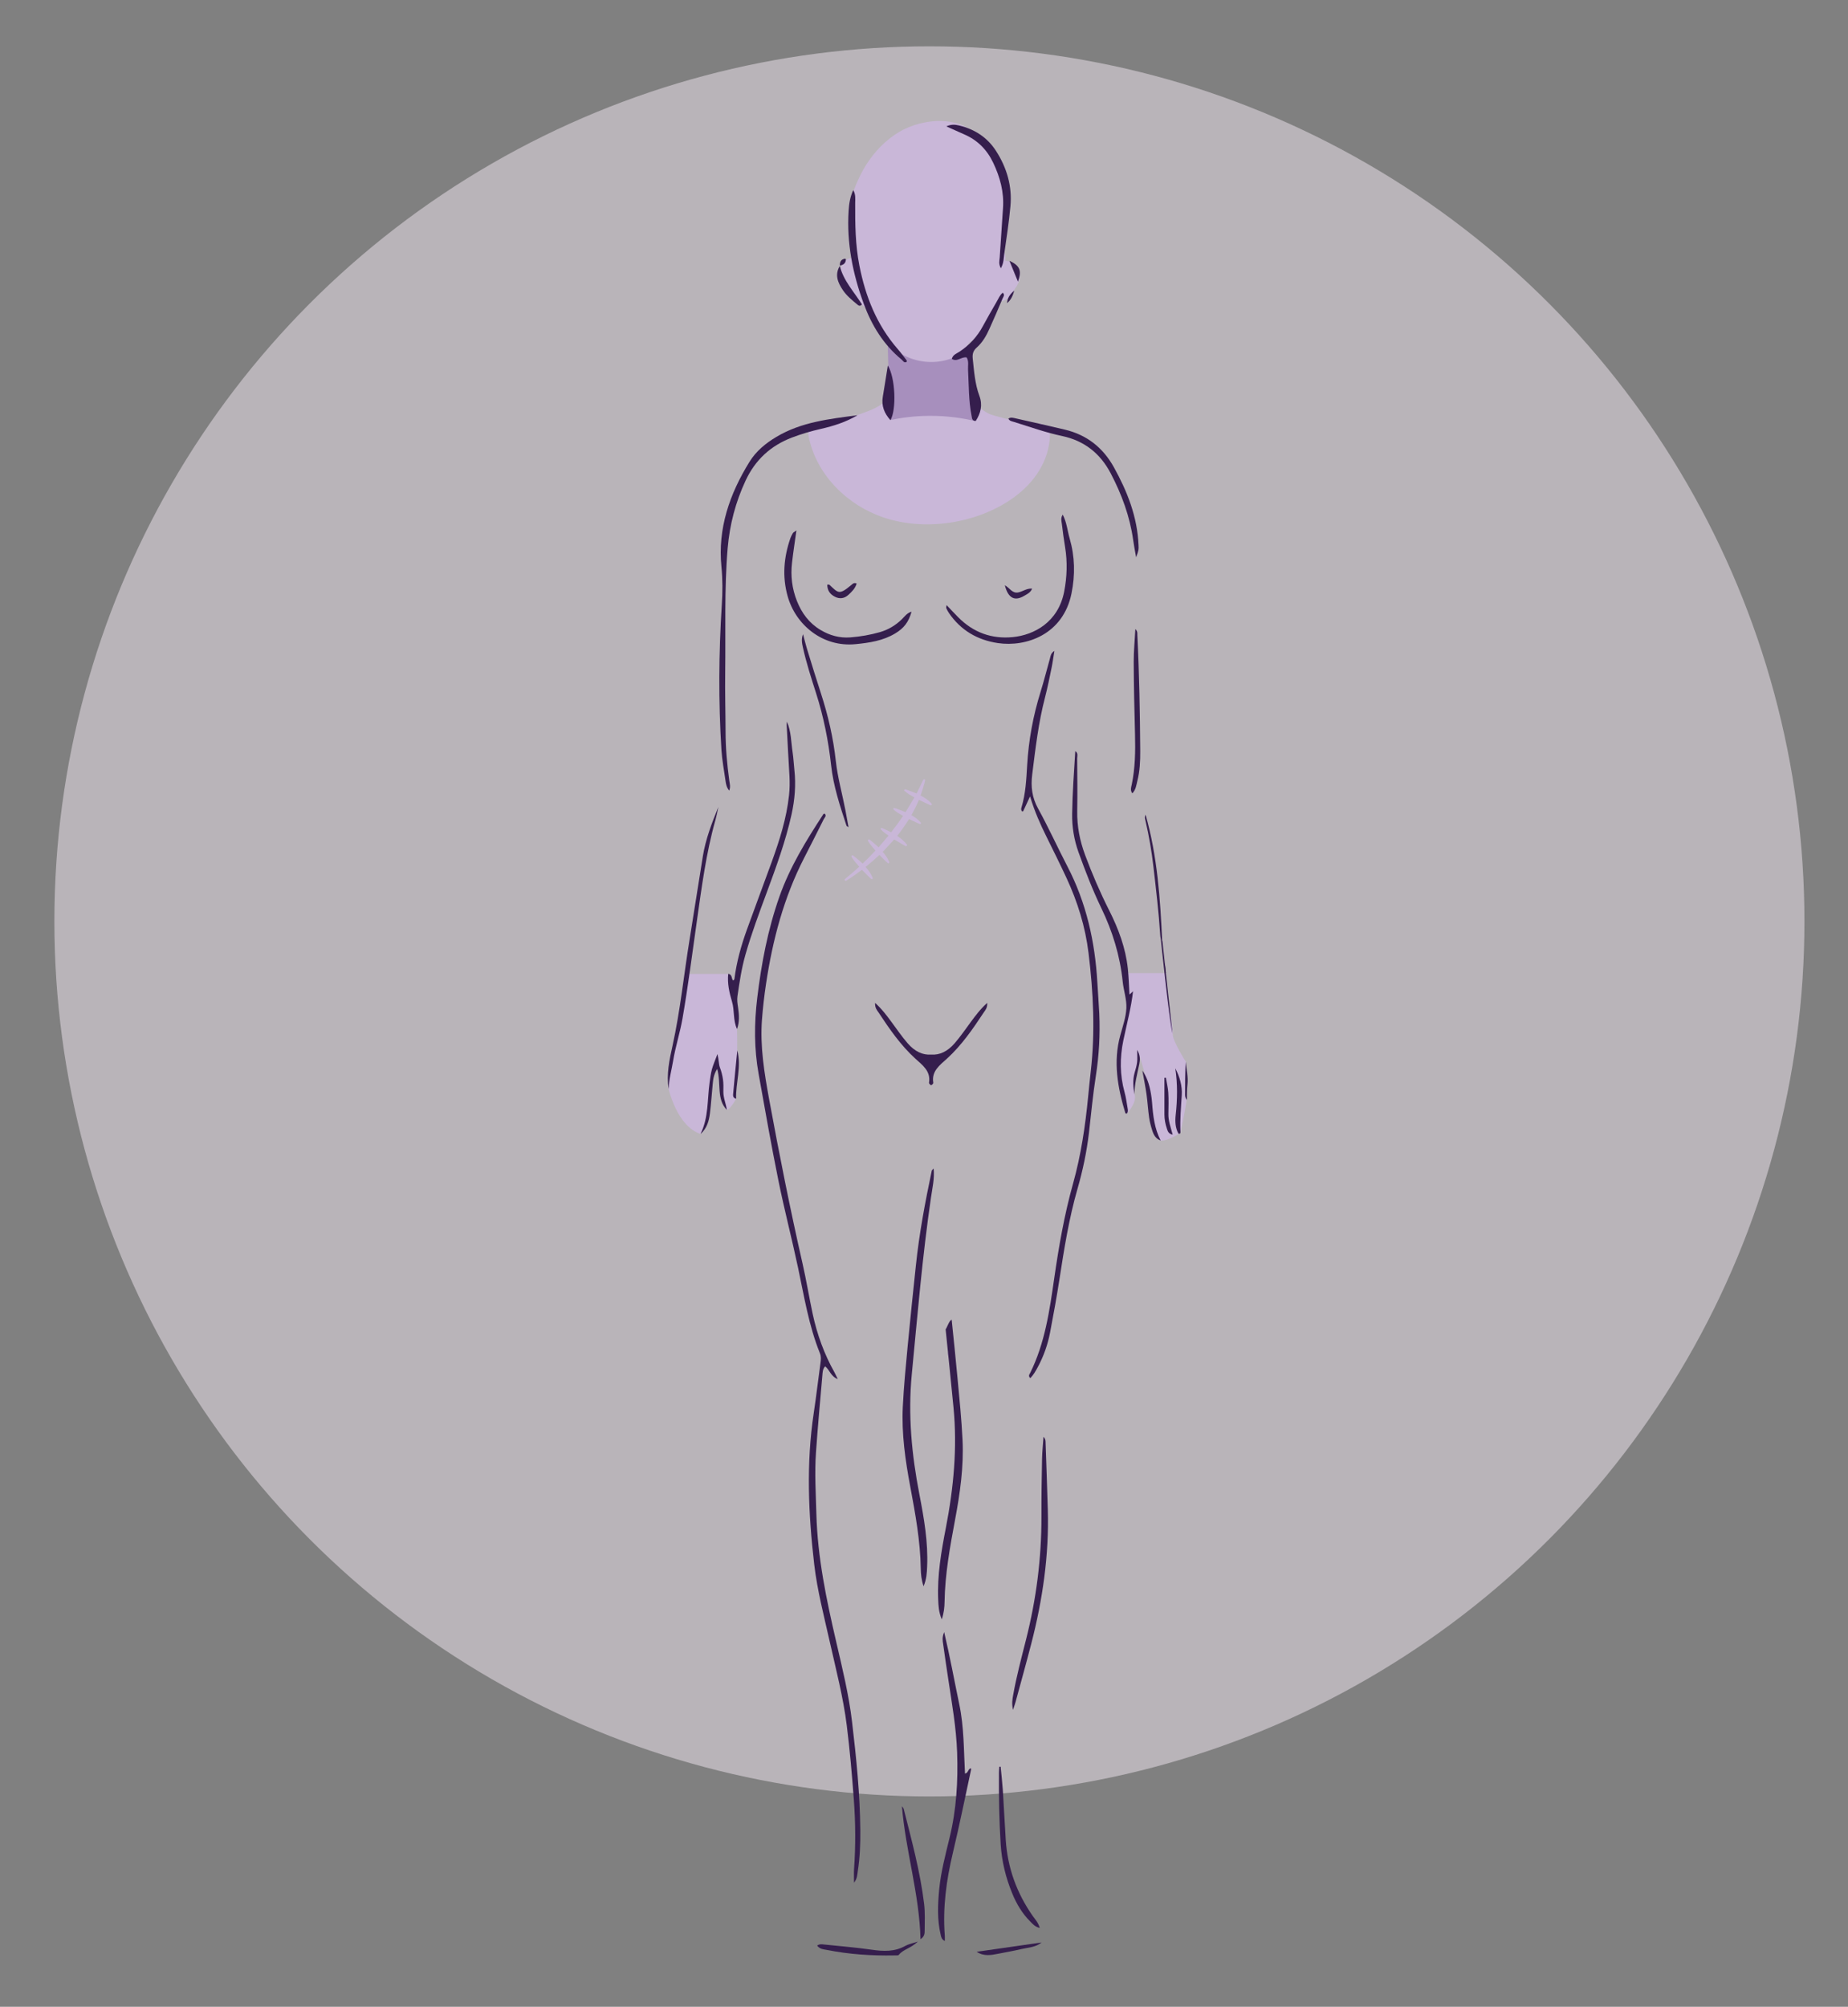 <?xml version="1.0" encoding="UTF-8"?>
<svg id="Calque_1" data-name="Calque 1" xmlns="http://www.w3.org/2000/svg" viewBox="0 0 382.7 415.57">
  <rect x="0" y="0" width="382.7" height="415.57" fill="#808080" stroke="none"/>
  <defs>
    <style>
      .cls-1 {
        fill: #c9b7d8;
      }

      .cls-1, .cls-2, .cls-3, .cls-4, .cls-5 {
        stroke-width: 0px;
      }

      .cls-2 {
        fill: none;
      }

      .cls-3 {
        fill: #f3e8f2;
        opacity: .5;
      }

      .cls-4 {
        fill: #351e4d;
      }

      .cls-5 {
        fill: #a78fbd;
      }
    </style>
  </defs>
  <circle class="cls-3" cx="192.47" cy="190.8" r="181.21"/>
  <g>
    <path class="cls-1" d="M180.57,84.85s-.1.04-.14.07c0,0,.01,0,.02,0,.04-.02.08-.04.12-.06Z"/>
    <polygon class="cls-1" points="183.33 82.98 183.32 82.99 183.33 82.98 183.33 82.98"/>
    <path class="cls-1" d="M213.65,88.11c-2.05-.54-4.1-1.07-6.15-1.61-.54-.14-1.08-.28-1.61-.44-.23-.07-.45-.14-.68-.22-.11-.04-.22-.08-.32-.12-.03-.02-.09-.04-.17-.08-.4-.21-.78-.43-1.15-.69-.06-.05-.19-.16-.26-.22-.21-.19-.41-.39-.6-.6-.37-.4-.88-.62-1.43-.69-.04-.35-.08-.71-.11-1.06-.08-.86-.13-1.72-.17-2.58-.07-1.72-.06-3.44.03-5.16.05-.98-.61-1.84-1.46-2.24.44-.51.86-1.02,1.27-1.56.27-.12.52-.3.75-.54.29-.31.55-.63.8-.95.28-.19.55-.46.78-.81.09-.14.16-.28.25-.42.09-.07.19-.12.27-.21,1.17-1.13,1.81-3.26,2.41-4.73.13-.32.25-.65.37-.98.13.04.26.07.4.07.33.07.66.06,1-.04.64-.21,1.13-.58,1.49-1.15.29-.44.57-.89.86-1.33.13-.21.27-.41.4-.62.15-.27.28-.59.39-.86.11-.3.13-.61.17-.94.01-.1.01-.19,0-.3-.03-.24-.05-.5-.1-.74-.04-.14-.11-.29-.16-.41-.17-.4-.28-.62-.62-.97-.16-.17-.38-.33-.58-.46-.03-.02-.07-.04-.1-.06-.44-.24-.93-.36-1.43-.37.01-.22.03-.43.03-.65.02-.89-.43-1.56-1.07-1.98.93-1.35,1.24-2.96.82-4.68-.5-2.05.36-3.95.35-6.02-.01-2.09-.74-4.29-1.51-6.21-.75-1.86-1.87-3.45-3.35-4.78-3.33-6.08-12.12-5.45-17.33-2.33-2.77,1.66-5.03,4.05-6.76,6.76-.87,1.37-1.56,2.82-2.18,4.32-.69,1.67-1.33,3.44-1.18,5.28.02.24.07.46.15.68.06.59.17,1.18.35,1.75.02.33.04.67.07,1,.18,2.13.45,4.28.8,6.41-.68-.22-1.46-.19-2.05.2-1.18.76-1.55,2.18-.9,3.42.61,1.16,1.16,2.39,1.9,3.48.9,1.32,1.95,2.37,3.23,3.31.28.2.67.3,1.07.32.57,1.16,1.2,2.29,1.86,3.41-.06.34-.05.69.05,1.03.33,1.13,1,2.16,1.86,2.96.37.35.77.66,1.19.96-.1.04-.19.09-.28.14-.28,1.66-.59,3.3-.97,4.94.07.77.1,1.54.11,2.31,0,.6-.01,1.19-.03,1.79-.38.21-.73.51-.98.91-.04.07-.09.13-.13.2.01-.01.02-.02.03-.02-.01,0-.02.02-.03.03-.02.03-.04.06-.05.08-.17.26-.05.02.05-.08-.14.09-.3.35-.41.45-.13.12-.28.23-.41.35-.09.06-.18.12-.27.18-.38.25-.78.46-1.19.66-.14.07-.32.13-.48.21.1-.04.17-.05-.03.03-.03.01-.06.02-.09.03,0,0-.02,0-.03.02,0,0,.01,0,.02-.01-.1.04-.2.08-.3.12-1.98.77-4,1.47-6,2.19-.3.05-.36.06-.16.03-.3.04-.6.08-.91.12-.24.04-.48.07-.72.14-.27.08-.54.18-.81.3-.64-.52-1.55-.75-2.32-.53-1.38.38-2.01,1.75-1.75,3.08,1.58,8,8.04,14.34,15.64,16.87,8.62,2.87,19.43,1.17,26.81-4.15,4.27-3.08,7.36-7.55,7.54-12.93.08-2.24-2.31-2.91-3.81-2.04Z"/>
  </g>
  <path class="cls-1" d="M138.46,225.46s1.71,7.77,6.61,9.35c.86-1.5,1.3-2.8,1.54-3.71.9-3.35.17-5.22.88-9.03.31-1.65.76-2.96,1.08-3.79v2.17s1.31,8.73,1.83,9.28c.53.55,2.03-2.17,2.03-2.17-.06-.36-.13-.91-.18-1.6-.11-1.84.14-2.96.29-4.7.07-.83.15-2.05.11-3.57,0,0,.3-13.08-1.86-16.01h-8.52l-1.78,11.63-1.85,8.56-.19,3.61Z"/>
  <path class="cls-1" d="M241.45,201.51h-8.42l.5,4.24.17,2.15-.66,3.51-1.07,5.32-.37,5.31,1.4,7.03.37,1.53s2.13-2.27,1.6-3.94.42-4.11.42-4.11l.38-2.69.26-1.09s2.1,6.8,1.93,7.62.29,4.21.29,4.21c0,0,.77,5.44,2.14,5.59s4.07-1.56,4.07-1.56c0,0,1.41-6.69,1.25-7s0-5.59,0-5.59l-.14-2.18s-2.84-4.46-2.7-5.73c.14-1.28-1.2-8.37-1.2-8.37l-.19-4.25Z"/>
  <path class="cls-5" d="M201.24,71.73c-.63.57-3.88,3.41-8.83,3.23-4.96-.18-8-3.25-8.58-3.87.03,1.57.08,3.15.13,4.74.12,3.77.28,7.48.48,11.14,2.18-.46,4.9-.84,8.02-.86,3.77-.02,6.99.49,9.45,1.08-.22-5.15-.44-10.3-.66-15.46Z"/>
  <polygon class="cls-5" points="196.8 280.79 196.41 280.99 196.27 280.11 196.55 279.98 196.8 280.79"/>
  <path class="cls-4" d="M176.86,389.89c0-1.09-.05-1.94,0-2.78.35-4.86.32-9.71-.05-14.57-.38-5.08-.82-10.15-1.45-15.21-.74-5.91-2.25-11.66-3.55-17.46-1.18-5.27-2.56-10.51-3.19-15.88-1.22-10.46-1.68-20.92-.1-31.4.52-3.43.91-6.89,1.39-10.33.1-.7.16-1.37-.12-2.04-2.3-5.7-3.25-11.73-4.52-17.69-1.28-6.04-2.85-12.02-4.07-18.07-1.49-7.34-2.78-14.71-4.1-22.08-.94-5.21-.92-10.45-.29-15.69.86-7.14,2.19-14.18,4.59-20.99,2.17-6.17,5.57-11.68,9.12-17.12.04-.05.13-.07.22-.11.53.44.02.83-.14,1.15-1.34,2.7-2.71,5.38-4.08,8.06-4.21,8.2-6.52,16.98-7.88,26.04-.37,2.44-.65,4.9-.84,7.36-.43,5.6.48,11.08,1.48,16.56,2.09,11.39,4.35,22.74,6.92,34.03.79,3.46,1.36,6.97,2.1,10.44.92,4.25,2.38,8.3,4.52,12.1.18.33.33.68.67,1.38-1.47-.58-1.66-1.89-2.61-2.65-.54.58-.52,1.27-.58,1.91-.46,5.31-.95,10.61-1.32,15.92-.3,4.24-.03,8.49.08,12.73.24,9.01,2.08,17.76,4.11,26.49,1.27,5.49,2.62,10.97,3.28,16.57.88,7.44,1.64,14.89,1.71,22.38.03,2.86-.08,5.71-.52,8.54-.12.75-.1,1.54-.8,2.42Z"/>
  <path class="cls-4" d="M213.31,164.93c-.64,1.38-1.02,2.21-1.41,3.04-.02.05-.14.05-.21.07-.27-.24-.24-.56-.15-.84.86-2.84,1-5.78,1.17-8.7.3-5.19,1.23-10.26,2.78-15.23.71-2.28,1.29-4.61,1.94-6.91.14-.51.16-1.08.92-1.57-.21,1.29-.35,2.4-.58,3.5-.42,2.04-.83,4.09-1.35,6.1-1.37,5.25-1.99,10.61-2.66,15.98-.32,2.56-.04,4.78,1.22,7.07,2.16,3.92,4.01,8.01,6.07,11.98,3.92,7.54,5.72,15.62,6.2,24.04.12,2.16.3,4.31.4,6.47.19,4.33-.05,8.63-.72,12.93-.61,3.88-.97,7.81-1.42,11.72-.46,3.92-1.27,7.77-2.36,11.56-1.78,6.17-2.78,12.5-3.76,18.84-.57,3.66-1.23,7.31-1.93,10.95-.48,2.51-1.33,4.92-2.55,7.18-.43.81-.89,1.6-1.54,2.28-.5-.44-.17-.81-.03-1.08,3.07-6.2,4.02-12.95,4.99-19.67.95-6.58,2.09-13.12,3.88-19.52,1.65-5.9,2.54-11.92,3.13-18,.17-1.77.35-3.53.55-5.3.93-8.18.53-16.34-.47-24.49-.66-5.41-2.26-10.56-4.55-15.5-1.33-2.87-2.75-5.71-4.15-8.55-1.26-2.55-2.43-5.13-3.4-8.34Z"/>
  <path class="cls-4" d="M193.34,241.95c.22,2.15-.27,4.11-.55,6.07-1.78,12.15-2.79,24.37-3.97,36.59-.81,8.38-.02,16.64,1.58,24.86.95,4.92,1.82,9.87,1.6,14.93-.06,1.3-.11,2.6-.74,4.09-.45-1.36-.56-2.51-.58-3.64-.09-5.74-1.12-11.36-2.17-16.97-1.03-5.47-1.82-10.98-1.55-16.56.21-4.24.62-8.46,1.02-12.69.52-5.53,1.11-11.05,1.69-16.58.69-6.61,1.92-13.13,3.29-19.62.03-.12.18-.22.39-.47Z"/>
  <path class="cls-4" d="M197.78,314.73c-1.05,5.62-2.08,11.23-2.17,16.97-.02,1.14-.13,2.28-.58,3.64-.63-1.49-.69-2.78-.74-4.08-.22-5.06.64-10.01,1.6-14.93,1.59-8.23,2.38-16.49,1.57-24.86-.57-5.94-1.03-10.25-1.63-16.19.34-.45.74-1.85,1.25-1.99.42,4.06.84,8.12,1.22,12.19.4,4.23.82,8.46,1.03,12.69.27,5.58-.52,11.09-1.55,16.56Z"/>
  <path class="cls-4" d="M177.55,86c-2.39,1.42-4.95,2.22-7.57,2.82-2.04.46-4.03,1.05-5.98,1.79-4.4,1.68-7.59,4.62-9.59,8.9-2.08,4.46-3.3,9.12-3.72,14.02-.72,8.56-.39,17.13-.51,25.7-.06,4.09.07,8.19.08,12.28,0,3.41.31,6.78.77,10.15.09.65.29,1.31-.02,2.06-.54-.65-.66-1.33-.76-2.01-.3-2.14-.71-4.27-.85-6.42-.63-10.03-.56-20.07.08-30.1.17-2.63.18-5.19-.08-7.83-.79-7.93,1.7-15.09,5.82-21.74,1.36-2.2,3.34-3.83,5.56-5.15,5.17-3.09,11-3.72,16.78-4.48Z"/>
  <path class="cls-4" d="M195.53,337.99c1.23,5.22,2.1,10.05,3.11,14.86,1.01,4.75.94,9.58,1.2,14.44.72-.19.58-.86,1.13-1.1.05-.02.17.06.13.27-1.24,5.73-2.4,11.48-3.76,17.18-1.35,5.67-2.14,11.36-1.68,17.2.02.3,0,.61,0,1.11-.65-.32-.75-.81-.85-1.27-.75-3.12-.61-6.28-.31-9.44.35-3.62,1.29-7.13,2.14-10.65,1.42-5.82,1.78-11.72,1.57-17.68-.18-5.11-1.07-10.12-1.83-15.15-.37-2.44-.73-4.88-1.07-7.33-.09-.65-.25-1.32.21-2.43Z"/>
  <path class="cls-4" d="M234.65,205.2c-.39,3.46-1.3,6.82-2.01,10.21-.76,3.64-.74,7.19.24,10.76.31,1.11.45,2.27.65,3.41.07.37.09.74-.18,1.02-.15-.03-.28-.02-.29-.05-1.6-5.3-2.58-10.64-1.06-16.16.51-1.86,1.17-3.74,1.26-5.63.08-1.81-.57-3.64-.76-5.47-.55-5.36-2.1-10.42-4.44-15.26-1.81-3.76-3.31-7.65-4.72-11.57-.92-2.58-1.35-5.2-1.31-7.94.06-4.32.38-8.62.65-12.98.65.45.38,1.06.39,1.56.03,3.63.07,7.26.01,10.89-.05,3.14.54,6.12,1.63,9.06,1.46,3.91,3.1,7.74,4.98,11.46,1.93,3.82,3.41,7.78,3.87,12.06.19,1.74.23,3.5.34,5.38.35-.31.57-.51.79-.71,0,0-.04-.03-.04-.03Z"/>
  <path class="cls-4" d="M162.96,149.43c.9,2.06.86,4.23,1.18,6.35.18,1.22.24,2.46.37,3.68.34,3.1.08,6.15-.59,9.2-1.22,5.52-3.16,10.81-5.11,16.09-1.58,4.27-3.18,8.53-4.43,12.92-.81,2.83-1.24,5.73-1.66,8.63-.11.78,0,1.53.12,2.3.22,1.5.33,3-.21,4.5-.85-1.81-.49-3.82-1.04-5.68-.54-1.84-1-3.72-.78-5.76.91.13.59,1.05,1.04,1.4.09-.12.22-.22.24-.32.44-3.54,1.4-6.96,2.61-10.3,1.67-4.65,3.42-9.27,5.1-13.91,1.63-4.51,3.09-9.06,3.6-13.86.14-1.31.16-2.61.09-3.93-.21-3.54-.4-7.09-.58-10.63-.01-.22.04-.45.06-.68Z"/>
  <path class="cls-4" d="M216.1,297.53c.48.53.41.91.43,1.27.16,4.62.33,9.25.46,13.88.27,9.4-1.08,18.61-3.42,27.68-1.04,4.03-2.16,8.04-3.25,12.06-.12.43-.27.85-.54,1.66-.29-1.33-.12-2.22.04-3.1.69-3.88,1.71-7.68,2.67-11.49,2.11-8.34,3.2-16.8,3.18-25.41-.01-4.01.05-8.02.13-12.03.03-1.44.19-2.88.3-4.52Z"/>
  <path class="cls-4" d="M220.08,106.57c.84,1.61.97,3.33,1.43,4.92,1.09,3.76,1.17,7.56.38,11.43-1.74,8.5-9.4,11.11-15.24,10.25-4.25-.63-7.69-2.65-10.14-6.23-.22-.32-.39-.66-.55-1.01-.05-.11.03-.27.07-.62.86.9,1.62,1.72,2.4,2.51,3.13,3.15,6.92,4.55,11.34,4.11,4.38-.44,9.38-3.08,10.61-9.42.59-3.07.69-6.12.19-9.2-.26-1.6-.48-3.2-.67-4.81-.07-.58-.29-1.2.18-1.93Z"/>
  <path class="cls-4" d="M164.93,109.83c-.34,2.45-.67,4.57-.91,6.69-.32,2.73,0,5.39,1.02,7.95.99,2.5,2.53,4.58,4.88,5.98,1.91,1.14,3.93,1.71,6.18,1.54,2.09-.16,4.14-.52,6.14-1.09,1.72-.5,3.24-1.41,4.54-2.68.57-.56,1.05-1.29,1.99-1.55-.6,2.16-1.57,3.41-3.38,4.5-2.52,1.52-5.34,1.94-8.19,2.22-6.89.69-12.45-4.05-14.09-9.93-1.15-4.1-.79-8.08.58-12.04.13-.36.32-.7.51-1.03.07-.12.23-.18.74-.56Z"/>
  <path class="cls-4" d="M235.28,115.42c-.25-1.43-.47-2.53-.62-3.64-.69-4.87-2.36-9.39-4.63-13.73-2.17-4.16-5.48-6.78-10.08-7.76-3.4-.72-6.67-1.89-9.98-2.92-.42-.13-.92-.18-1.14-.69.51-.34,1.05-.14,1.56-.03,3.38.76,6.77,1.52,10.14,2.32,4.54,1.08,7.88,3.72,10.14,7.78,2.8,5.04,4.87,10.31,5.11,16.16.04.93.06.93-.5,2.5Z"/>
  <path class="cls-4" d="M207.27,55.55c-.52-.9-.29-1.59-.24-2.26.22-3.39.44-6.78.68-10.17.24-3.33-.61-6.43-2.02-9.4-1.27-2.68-3.23-4.69-5.98-5.88-1.12-.49-2.24-1-3.74-1.67,1.13-.49,1.91-.36,2.68-.18,3.21.78,5.82,2.47,7.62,5.27,2.24,3.48,3.36,7.31,2.98,11.44-.3,3.3-.81,6.59-1.28,9.87-.13.9-.08,1.85-.69,2.97Z"/>
  <path class="cls-4" d="M138.46,225.46c-.48-3.01.17-5.98.81-8.9,1.62-7.32,2.35-14.78,3.56-22.16.94-5.71,1.79-11.43,2.73-17.14.58-3.51,1.85-6.84,3.21-10.15-.2.91-.37,1.83-.62,2.72-1.93,6.86-2.84,13.9-3.84,20.93-.96,6.72-1.81,13.46-2.97,20.15-.51,2.94-1.46,5.83-1.95,8.8-.31,1.9-.86,3.76-.92,5.75Z"/>
  <path class="cls-4" d="M176.71,39.4c.52.88.4,1.8.39,2.69-.02,4.33.03,8.64.87,12.91,1.26,6.4,3.59,12.28,7.92,17.26.66.75,1.25,1.57,1.86,2.36.04.05.02.15.04.28-.55.38-.78-.19-1.07-.43-3.74-3.08-6.18-7.04-7.84-11.54-2.3-6.23-3.56-12.61-3.14-19.28.09-1.46.3-2.88.95-4.26Z"/>
  <path class="cls-4" d="M197.11,74.32c.21-.88,1.03-1.11,1.63-1.52,2.04-1.36,3.63-3.08,4.79-5.24.91-1.7,1.88-3.37,2.85-5.04.38-.65.65-1.39,1.27-1.9.53.45.1.88-.04,1.22-.86,2.07-1.75,4.12-2.67,6.16-.66,1.49-1.46,2.91-2.7,4-.71.63-.9,1.34-.8,2.26.28,2.61.46,5.24,1.38,7.72.72,1.94.26,3.6-.75,5.19-.77,0-.77-.54-.85-.96-.64-3.2-.58-6.45-.75-9.68-.04-.83.2-1.7-.28-2.5-1.06-.25-1.97,1.03-3.09.28Z"/>
  <path class="cls-4" d="M207.22,365.85c.15,1.59.34,3.18.45,4.78.23,3.46.38,6.93.61,10.4.38,5.76,2.27,10.99,5.58,15.72.51.72,1.16,1.38,1.46,2.49-1-.24-1.49-.84-2-1.36-1.66-1.67-2.83-3.66-3.71-5.82-1.33-3.23-2.15-6.59-2.38-10.09-.31-4.93-.39-9.87-.36-14.81,0-.44.05-.87.08-1.31.09,0,.18,0,.28,0Z"/>
  <path class="cls-4" d="M166.3,131.32c.27,1.02.51,2.04.82,3.05.95,3.09,1.9,6.19,2.9,9.26,1.48,4.56,2.55,9.2,3.07,13.97.38,3.45,1.34,6.8,1.99,10.2.21,1.1.41,2.21.64,3.49-.29-.19-.39-.22-.41-.27-1.35-4.1-2.72-8.21-3.19-12.51-.56-5.08-1.55-10.04-3.1-14.9-1.01-3.16-2.03-6.31-2.75-9.55-.2-.9-.36-1.79.04-2.74Z"/>
  <path class="cls-4" d="M235.12,130.26c.48.48.4.87.41,1.22.4,8.01.54,16.03.6,24.05.01,2.09-.08,4.17-.6,6.2-.22.86-.3,1.81-1.04,2.56-.48-.66-.24-1.26-.12-1.81.71-3.42.77-6.88.68-10.36-.13-5.01-.25-10.02-.27-15.04-.01-2.22.22-4.43.34-6.82Z"/>
  <path class="cls-4" d="M186.78,374.05c.12.18.31.35.37.55,1.64,6.49,3.41,12.96,4.22,19.62.22,1.82.13,3.69.12,5.53,0,.59,0,1.24-.86,1.83-.25-9.44-3.09-18.29-3.85-27.53Z"/>
  <path class="cls-4" d="M190.08,402.05c-1.43,1.41-3.02,1.6-3.95,2.76-.14.17-.59.11-.89.12-4.71.09-9.4-.22-14.02-1.14-.64-.13-1.4-.11-2-.89.46-.36.97-.28,1.45-.23,3.29.34,6.6.61,9.87,1.08,2.42.35,4.73.45,6.95-.8.64-.36,1.4-.49,2.6-.9Z"/>
  <path class="cls-4" d="M145.07,234.81c1.7-3.39,1.38-7.1,1.88-10.65.13-.91.24-1.84.48-2.73.24-.88.62-1.73,1.15-3.15.31,1.28.24,2.08.51,2.8.3.78.51,1.62.63,2.46.12.84.09,1.69.08,2.54-.01,1.3.55,2.49.72,3.76-2.2-2.28-1.13-5.38-2-8.49-.79,1.28-.83,2.25-.93,3.19-.2,2-.32,4-.57,5.99-.2,1.6-.62,3.15-1.95,4.29Z"/>
  <path class="cls-4" d="M183.86,75.68c1.57,2.56,1.82,9.14.54,11.33-1.27-1.41-1.9-2.96-1.58-4.86.35-2.05.66-4.11,1.04-6.47Z"/>
  <path class="cls-4" d="M240.72,194.91c-.36-.35-.42-.8-.45-1.27-.31-4.77-.87-9.51-1.42-14.25-.36-3.14-.9-6.25-1.61-9.33-.1-.45-.26-.87,0-1.34,2.44,8.57,3.03,17.38,3.44,26.22l.03-.03Z"/>
  <path class="cls-4" d="M240.37,236.19c-1.05-.38-1.47-1.2-1.75-2.08-.28-.88-.52-1.78-.65-2.69-.23-1.6-.32-3.23-.54-4.83-.23-1.6-.55-3.18-.86-4.91.89,1.31,1.44,2.8,1.78,4.82.1.61.19,1.22.23,1.84.2,2.69.5,5.36,1.78,7.85Z"/>
  <path class="cls-4" d="M202.25,404.18c4.48-.64,8.97-1.29,13.45-1.93-1.23,1.01-2.74,1.03-4.15,1.36-1.58.37-3.17.65-4.76.96-1.5.29-3,.62-4.53-.39Z"/>
  <path class="cls-4" d="M244.03,234.73c-.65-1.2-.7-2.54-.56-3.83.36-3.23.41-6.45-.08-9.68.91,1.76,1.46,3.61,1.34,5.58-.15,2.54-.4,5.08-.26,7.63.01.23-.12.45-.44.31Z"/>
  <path class="cls-4" d="M173.89,54.99c.75,3.13,2.98,5.44,4.61,8.05-.45.51-.75.19-1.02-.03-1.06-.88-2.14-1.76-2.91-2.9-1.05-1.55-1.78-3.22-.63-5.07l-.04-.04Z"/>
  <path class="cls-4" d="M241.44,223.17c.17,1.04.44,2.08.5,3.12.09,1.45.04,2.92.02,4.38-.03,1.45.49,2.81.89,4.3-.91-.19-1.03-.76-1.2-1.25-.32-.95-.51-1.93-.51-2.94,0-2.53,0-5.05,0-7.58.1-.01.2-.02.3-.03Z"/>
  <path class="cls-4" d="M171.33,121.07c.25,0,.35-.03.4,0,1.89,1.75,2.01,2.21,4.57.07.27-.23.55-.56,1.1-.3-.28.99-.98,1.68-1.7,2.34-.81.75-1.79.91-2.79.4-1.01-.51-1.6-1.31-1.59-2.52Z"/>
  <path class="cls-4" d="M213.74,121.89c-.32.82-.98,1.1-1.56,1.45-2.04,1.24-3.4.56-4.09-2.14,1,.52,1.52,1.74,2.78,1.48.94-.19,1.77-.88,2.86-.79Z"/>
  <path class="cls-4" d="M152.68,217.53c.91,3.39-.34,6.64-.24,10.02-.64-.2-.65-.64-.62-.98.27-3.01.57-6.02.86-9.03Z"/>
  <path class="cls-4" d="M234.95,226.66c-.27-1.5-.41-2.98,0-4.46.21-.73.44-1.47.53-2.23.09-.72.02-1.46.02-2.56.68,1.16.6,2.12.43,2.95-.42,2.08-1.01,4.12-.99,6.29Z"/>
  <path class="cls-4" d="M210.82,58.35c-.25-.61-.47-1.16-.69-1.68-.37-.91-.71-1.75-1.09-2.67,2.16,1.01,2.61,2.04,1.77,4.35Z"/>
  <path class="cls-4" d="M245.82,227.82c-.26-.3-.4-.66-.4-1.05,0-2.3,0-4.6.13-6.9.15,1.58.55,3.13.36,4.76-.13,1.06-.08,2.15-.12,3.22,0,0,.03-.03.03-.03Z"/>
  <path class="cls-4" d="M210.03,60.19c-.34,1.28-.77,2-1.48,2.58.08-.91.41-1.69,1.48-2.58Z"/>
  <path class="cls-4" d="M173.93,55.03c-.04-.78.22-1.34,1.07-1.46.05,0,.17.09.17.14-.02.83-.53,1.17-1.28,1.28l.04.04Z"/>
  <path class="cls-4" d="M241.19,199.17s-.03-.05-.04-.07l.03-.02h.01s0,.09,0,.09Z"/>
  <path class="cls-4" d="M241.27,199.35s-.05-.09-.08-.14v-.02s.07.1.08.16Z"/>
  <path class="cls-4" d="M241.19,199.21l.26,2.28h0s-.07-.09-.08-.14c-.02-.06-.04-.11-.06-.16-.04-.11-.07-.22-.09-.33-.01-.08-.02-.16-.03-.24-.05-.46.01-.94,0-1.41Z"/>
  <path class="cls-4" d="M242.84,214.13c-.5-1.83-1.55-11.19-2.1-16.38-.02-.14-.04-.28-.05-.42-.17-1.6-.29-2.72-.31-2.99,0,0-.01,0-.01-.02v-.04l.32.57v.02l.03.04v.12s.02.02.02.02l.36,3.29v.02l.07.67h0v.14s.01.04.01.04l.26,2.28v.02l1.39,12.62Z"/>
  <path class="cls-4" d="M204.44,207.68c.06,1.05-.4,1.51-.73,2-2.25,3.41-4.56,6.77-7.63,9.57-1.42,1.29-3.21,2.55-2.81,4.95.01.07-.02.17-.07.22-.09.11-.2.23-.33.29-.01.01-.03.01-.04.01s-.03,0-.04-.01c-.13-.06-.24-.18-.33-.29-.05-.05-.08-.15-.07-.22.4-2.4-1.39-3.66-2.81-4.95-3.07-2.8-5.38-6.16-7.63-9.57-.33-.49-.79-.95-.73-2,1.47,1.33,2.42,2.64,3.38,3.93,1.1,1.49,2.15,3.03,3.36,4.43,1.47,1.7,3.12,2.48,4.87,2.34,1.75.14,3.4-.64,4.87-2.34,1.21-1.4,2.26-2.94,3.36-4.43.96-1.29,1.91-2.6,3.38-3.93Z"/>
  <g>
    <path class="cls-1" d="M175.1,182.37c-.07,0-.13-.04-.17-.1-.04-.08-.02-.18.05-.23,1.15-.95,2.09-1.76,2.96-2.56-.57-.64-1.15-1.3-1.6-2.05-.04-.07-.03-.16.02-.22.05-.05.13-.09.2-.09.04,0,.07,0,.09.03l.32.26c.25.2.5.4.75.6.24.21.48.42.72.64l.2.18c.9-.85,1.79-1.75,2.66-2.69-.57-.64-1.12-1.28-1.55-2-.04-.07-.03-.16.02-.22.04-.05.12-.09.19-.09.04,0,.07,0,.1.03l.31.25c.24.19.48.38.72.58.23.2.46.4.69.62l.17.15,2.05-2.41c-.57-.4-1.1-.78-1.57-1.28-.06-.06-.07-.16-.02-.23.04-.05.1-.08.16-.08.02,0,.05,0,.07.01l.08.03c.07.02.14.05.2.08.55.25,1.09.51,1.63.77.83-1.06,1.61-2.13,2.35-3.21l.12-.18c-.67-.38-1.36-.77-1.96-1.3-.07-.06-.08-.16-.04-.23.03-.06.1-.1.17-.1.02,0,.04,0,.05,0l.17.05c.13.04.26.07.38.12.58.22,1.16.45,1.74.68l1.84-3.04c-.72-.4-1.43-.8-2.05-1.35-.07-.06-.08-.16-.04-.23.03-.06.1-.1.17-.1.02,0,.04,0,.05,0l.13.04c.1.03.2.06.3.09.63.24,1.26.48,1.89.73.34-.71,1.36-2.8,1.36-2.8.02-.04.1-.12.15-.14.02,0,.04-.01.07-.01.05,0,.09.02.12.05.05.05.08.12.06.19,0,0-.1.42-.13.54-.23.88-.5,1.75-.81,2.58.88.46,1.54.93,2.09,1.48l.2.21c.06.06.07.15.03.23-.04.07-.13.12-.2.12-.02,0-.04,0-.06-.01l-2.4-1.12c-.45,1.06-.97,2.12-1.56,3.16.65.38,1.37.86,1.94,1.53.06.07.06.17,0,.24-.04.05-.09.08-.15.08-.03,0-.05,0-.08-.02l-.28-.13c-.21-.09-.42-.19-.63-.28-.43-.2-.85-.4-1.28-.61l-.28.43c-.35.53-.7,1.07-1.07,1.59-.25.36-.52.7-.79,1.05l-.32.42c.68.46,1.42,1.03,2.01,1.8.05.06.05.15,0,.22-.04.06-.12.11-.19.11-.03,0-.05,0-.07-.02l-.18-.1c-.13-.07-.27-.14-.4-.22-.6-.35-1.2-.7-1.79-1.06-.69.75-1.37,1.49-2.05,2.23-.08.09-.18.18-.27.26l-.07.06c.5.58,1.03,1.27,1.36,2.13.03.08,0,.18-.07.23-.03.02-.07.03-.11.03-.05,0-.09-.02-.13-.05-.67-.61-1.22-1.15-1.72-1.68-.87.82-1.8,1.64-2.86,2.49.69.78,1.16,1.5,1.47,2.27.03.08,0,.17-.07.23-.03.02-.07.03-.11.03-.05,0-.09-.02-.13-.05l-.15-.13s-.41-.39-.49-.47c-.43-.43-.86-.86-1.28-1.29-1.13.86-2.17,1.58-3.18,2.21-.05.03-.1.06-.16.08-.02,0-.04,0-.05,0Z"/>
    <path class="cls-2" d="M193.05,166.26l-.06-.06s-.1-.1-.14-.14c-.54-.54-1.18-.99-1.99-1.43.29-.79.54-1.61.75-2.44.04-.13.07-.26.09-.38l.04-.13s.01-.08.01-.12c0-.21-.16-.38-.37-.38h-.03s-.09,0-.13.03c-.1.05-.18.12-.23.22l-.28.59c-.34.68-.67,1.37-1,2.05-.58-.22-1.15-.44-1.73-.66-.1-.04-.21-.07-.32-.1l-.13-.04s-.07-.01-.11-.01c-.13,0-.26.07-.33.19-.08.16-.05.35.09.47.59.52,1.25.91,1.91,1.28l-.51.83-1.15,1.91c-.53-.22-1.06-.42-1.59-.62-.13-.05-.27-.09-.4-.13l-.16-.05s-.08-.01-.11-.01c-.14,0-.27.07-.33.19-.09.16-.06.35.08.47.55.5,1.19.87,1.81,1.22h-.01c-.7,1.05-1.46,2.08-2.24,3.09-.49-.23-.98-.46-1.47-.69-.1-.04-.17-.07-.24-.1l-.08-.03c-.05-.01-.09-.02-.14-.02-.12,0-.24.06-.31.17-.1.14-.09.34.04.47.43.46.91.82,1.42,1.18l-.68.81-1.11,1.29-.03-.02c-.23-.22-.46-.42-.69-.62-.24-.2-.48-.39-.72-.58l-.31-.25c-.07-.05-.16-.08-.24-.08-.1,0-.21.04-.28.13l-.03.03c-.11.13-.13.31-.04.45.42.69.94,1.31,1.46,1.9-.79.84-1.6,1.66-2.41,2.43l-.06-.06c-.24-.22-.48-.44-.73-.65-.24-.21-.49-.41-.74-.61l-.33-.25c-.07-.06-.15-.09-.23-.09-.11,0-.21.04-.28.12-.12.13-.17.35-.08.49.43.71.96,1.34,1.5,1.94-.82.75-1.72,1.53-2.82,2.43-.13.11-.17.31-.09.47.07.12.2.2.33.2.04,0,.08-.01.12-.02.08-.02.14-.06.2-.09.98-.61,1.99-1.31,3.07-2.13.38.4.77.79,1.16,1.18.08.08.16.16.24.23l.1.1.15.14.11.1.04.04c.08.06.17.09.26.09.07,0,.15-.02.21-.06.15-.11.2-.29.14-.46-.3-.73-.74-1.43-1.37-2.17.94-.76,1.79-1.5,2.57-2.24.47.49.99.99,1.61,1.55.07.07.16.1.25.1.07,0,.15-.02.21-.06.15-.1.21-.29.14-.45-.32-.81-.8-1.48-1.28-2.04.08-.07.15-.14.22-.22.65-.7,1.3-1.4,1.94-2.11.55.33,1.11.65,1.66.97.14.08.27.15.4.23l.18.09c.06.03.12.05.18.05.13,0,.25-.06.32-.17.09-.14.1-.34,0-.47-.56-.73-1.25-1.28-1.89-1.72.06-.09.13-.17.19-.25.27-.34.55-.7.81-1.06.37-.53.73-1.08,1.08-1.61l.18-.28c.38.18.76.36,1.14.54.21.09.42.19.64.28l.28.13s.1.03.15.03c.12,0,.23-.05.3-.15.11-.14.1-.34-.01-.47-.54-.64-1.2-1.1-1.82-1.48.52-.93.99-1.88,1.4-2.83l.53.24,1.69.79s.11.04.16.04c.14,0,.26-.07.33-.19.09-.15.08-.36-.03-.49ZM188.45,168.84c.76.43,1.48.91,2.05,1.58-.3-.13-.61-.27-.91-.41-.45-.2-.89-.42-1.34-.63-.02,0-.05-.02-.07-.02s-.05.01-.08.06c-.45.69-.9,1.39-1.38,2.07-.37.52-.77,1.01-1.15,1.51-.03.03-.05.06-.09.11.8.52,1.56,1.1,2.14,1.86-.01.01-.01.02-.02.03-.19-.1-.38-.2-.57-.31-.61-.36-1.22-.72-1.83-1.08-.03-.02-.06-.03-.08-.03-.03,0-.05.02-.09.06-.68.75-1.38,1.51-2.07,2.26-.12.13-.27.25-.4.38-.02.02-.04.04-.05.06.58.67,1.11,1.37,1.44,2.2-.64-.58-1.25-1.17-1.84-1.81-1,.97-2.05,1.87-3.14,2.74.65.7,1.2,1.46,1.57,2.36-.05-.05-.1-.09-.15-.14-.05-.04-.1-.09-.15-.13-.11-.11-.22-.22-.33-.33-.44-.44-.88-.88-1.32-1.33-.03-.03-.06-.05-.09-.05-.02,0-.05.01-.08.04-1.03.79-2.1,1.55-3.21,2.23-.03.03-.07.05-.12.06,1.06-.87,2.1-1.75,3.11-2.69-.62-.7-1.23-1.38-1.71-2.16.01-.01.02-.03.03-.04.36.29.72.56,1.07.86.35.3.68.61,1.04.94,1-.95,1.97-1.93,2.91-2.95-.6-.67-1.19-1.33-1.65-2.1l.03-.03c.34.27.69.54,1.02.82.34.28.66.58,1.01.89.76-.9,1.53-1.8,2.31-2.71-.61-.43-1.21-.84-1.71-1.37.09.03.19.06.27.1.56.26,1.12.52,1.68.79.02.02.04.02.06.02.04,0,.07-.02.1-.06.83-1.06,1.62-2.14,2.37-3.26.08-.11.16-.22.24-.35-.74-.41-1.47-.81-2.1-1.37.17.05.36.09.53.16.6.23,1.2.46,1.79.69.03.02.05.02.07.02.03,0,.05,0,.08-.05.64-1.06,1.28-2.13,1.93-3.2.01-.02.02-.04.04-.08-.77-.42-1.52-.84-2.19-1.41.15.04.29.07.43.12.64.25,1.27.49,1.91.74.04.02.06.02.09.02.04,0,.07-.02.1-.09.46-.94.92-1.89,1.38-2.83.01-.02.02-.03.04-.04-.04.17-.08.35-.12.53-.23.88-.5,1.74-.82,2.59-.03.1-.01.14.08.19.75.39,1.46.85,2.07,1.45.07.07.13.14.19.21,0,.01-.01.02-.02.03-.85-.4-1.71-.8-2.58-1.2-.49,1.19-1.06,2.35-1.72,3.48ZM191.38,161.56h-.01"/>
  </g>
</svg>